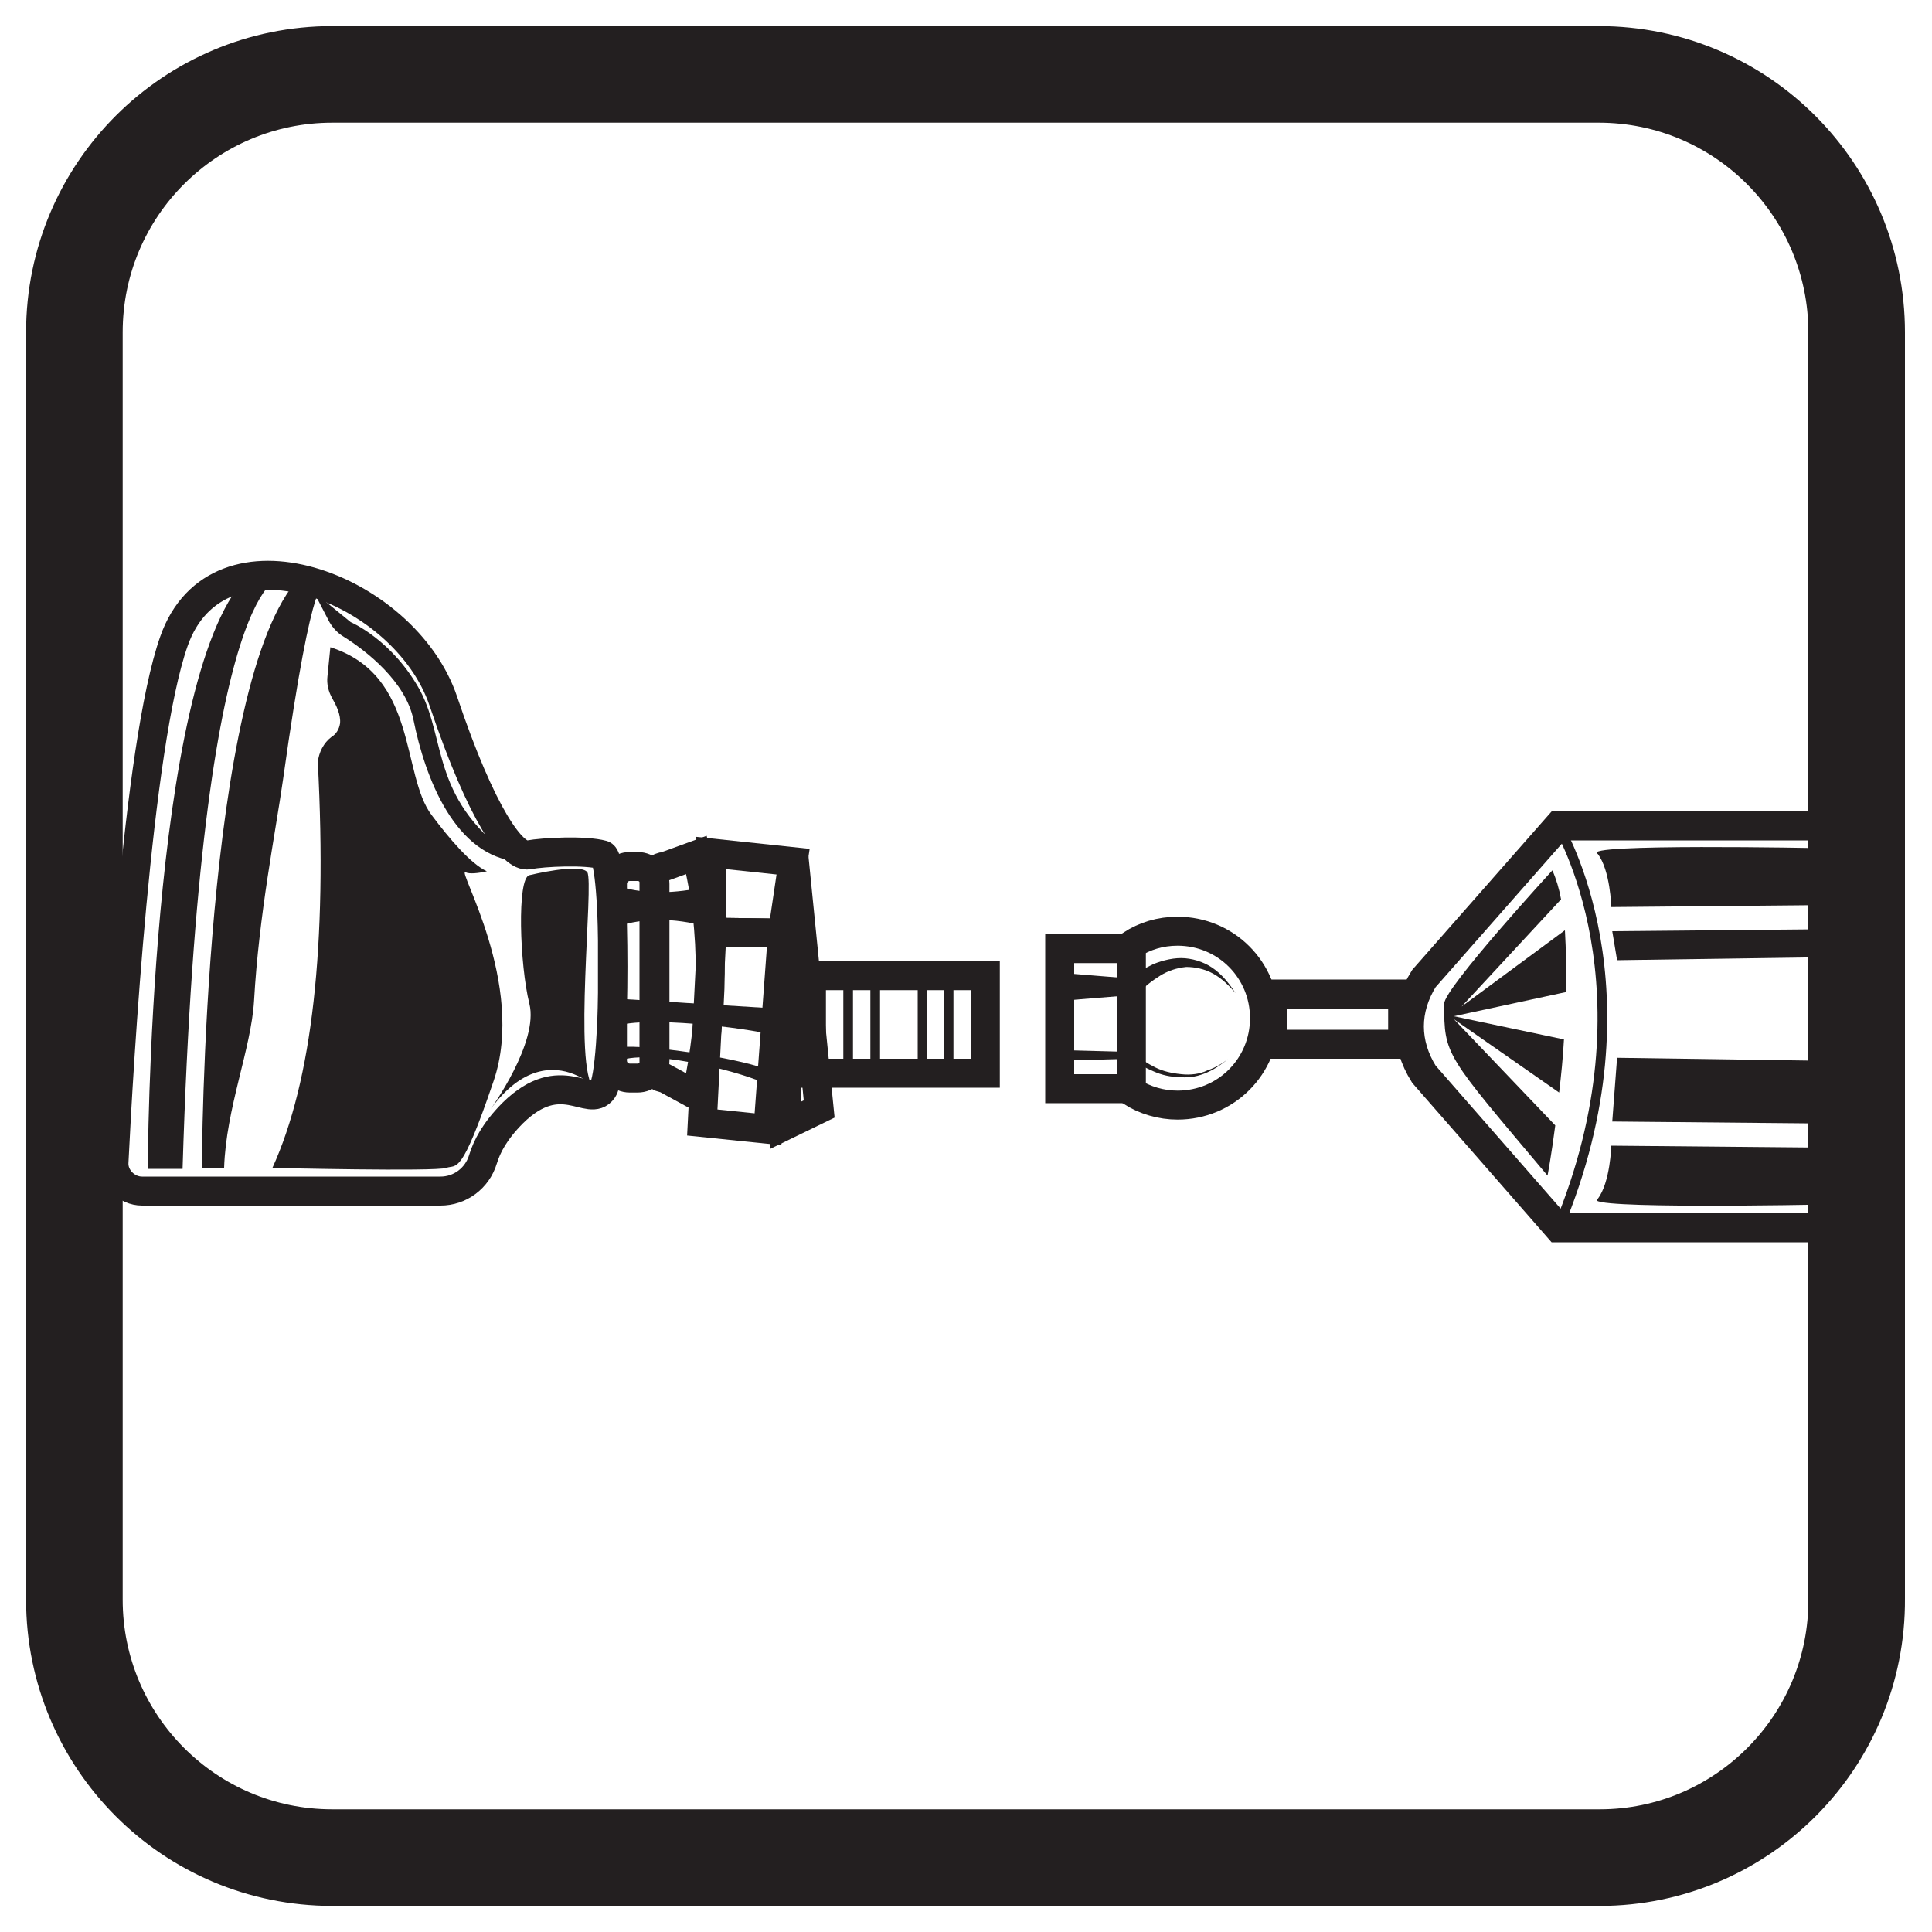<?xml version="1.0" encoding="utf-8"?>
<!-- Generator: Adobe Illustrator 23.1.0, SVG Export Plug-In . SVG Version: 6.00 Build 0)  -->
<svg version="1.1" id="Layer_1" xmlns="http://www.w3.org/2000/svg" xmlns:xlink="http://www.w3.org/1999/xlink" x="0px" y="0px"
	 viewBox="0 0 200 200" style="enable-background:new 0 0 200 200;" xml:space="preserve">
<style type="text/css">
	.st0{fill:none;stroke:#231F20;stroke-width:10;stroke-miterlimit:10;}
	.st1{fill:none;stroke:#231F20;stroke-width:3;stroke-miterlimit:10;}
	.st2{fill:#231F20;}
	.st3{fill:none;stroke:#231F20;stroke-miterlimit:10;}
</style>
<g>
	<path class="st0" d="M165.6,192.3H34.4c-14.8,0-26.7-12-26.7-26.7V34.4c0-14.8,12-26.7,26.7-26.7h131.1c14.8,0,26.7,12,26.7,26.7
		v131.1C192.3,180.3,180.3,192.3,165.6,192.3z"/>
	<g>
		<g>
			<g>
				<path class="st1" d="M14.7,123.3c-1.6,0-3-1.4-2.9-3c0.5-10.2,2.4-43.1,6.2-53.9c4.5-12.9,23.9-5.7,27.9,6.2s7.2,16.2,8.8,15.9
					c1.6-0.3,5.9-0.5,7.7,0c1.4,0.4,1.4,22.3,0,24.3c-1.4,2-4.3-2.5-9.3,2.4c-1.9,1.9-2.7,3.5-3.1,4.8c-0.6,2-2.4,3.3-4.4,3.3H14.7z
					"/>
				<path class="st2" d="M29.3,59.7c0,0-8.5-1.1-10.4,61.3h-3.6c0,0,0.1-50.5,10.1-61.1"/>
				<path class="st2" d="M33.6,60.8c0,0-1.1-3-4.3,19.9c-0.8,5.6-2.5,14-3,22.9c-0.3,5-2.9,11.1-3.1,17.3h-2.3
					c0,0,0.1-50.5,10.1-61.1"/>
				<g>
					<path class="st2" d="M42.8,74.5c1.2,6,4.3,14.2,10.9,14.7c-9.2-6.2-7.4-12.4-10.2-17.7c-2.9-5.3-7.2-7.1-7.2-7.1l-3.8-3.1
						l1.5,2.9c0.3,0.6,0.8,1.2,1.4,1.6C38,67.4,42,70.6,42.8,74.5z"/>
					<path class="st2" d="M48.2,90.3c0.4,0.2,1.3,0.1,2.2-0.1c-1.7-0.8-3.9-3.4-5.7-5.8c-3.2-4.2-1.4-14.5-10.5-17.4L33.9,70
						c-0.1,0.8,0.1,1.6,0.5,2.3c0.4,0.7,0.9,1.7,0.8,2.6c-0.1,0.6-0.4,1.1-0.9,1.4c-0.8,0.6-1.3,1.6-1.4,2.6c1,19-0.6,33-4.7,42
						c0,0,16.9,0.4,18,0s1.5,1,4.9-9C54.5,101.9,47.2,89.8,48.2,90.3z"/>
				</g>
				<path class="st2" d="M54.8,90.6c0,0,5.3-1.3,6-0.3c0.7,1.1-1.5,20.3,0.7,22.4c2.2,2.1-4.2-6.8-10.7,2.1c0,0,5-6.9,4-10.9
					S53.5,90.9,54.8,90.6z"/>
				<path class="st1" d="M66,111.6h-0.8c-1,0-1.8-0.8-1.8-1.8V91.5c0-1,0.8-1.8,1.8-1.8H66c1,0,1.8,0.8,1.8,1.8v18.3
					C67.8,110.8,67,111.6,66,111.6z"/>
				<path class="st2" d="M73.1,91.8v4.1c-3.4-0.9-6.4-0.9-9.2,0l0.3-4.1C66.9,92.6,69.9,92.5,73.1,91.8z"/>
				<path class="st2" d="M80.3,104.4l0,2.8c-3.4-0.9-13.5-2-16.4-1l0.3-2.8L80.3,104.4z"/>
				<path class="st2" d="M79.1,110.6v1.5c-3.2-1.4-12.3-3.6-15.2-2.2l0.3-1.5C67.1,108.1,76.1,109.5,79.1,110.6z"/>
				<path class="st1" d="M72.1,113.4l-3.3-1.8c-0.6,0-1.1-0.5-1.1-1.1V90.8c0-0.6,0.5-1.1,1.1-1.1l3.3-1.2
					C74.1,96.5,73.9,104.9,72.1,113.4z"/>
				<polygon class="st1" points="73.6,88.3 82.1,89.2 81,96.6 73.7,96.5 				"/>
				<polygon class="st1" points="81,96.6 79.5,116.9 72.7,116.2 73.7,96.5 				"/>
				<polygon class="st1" points="82.2,88.8 84.8,114.8 81.3,116.5 				"/>
			</g>
			<g>
				<rect x="84" y="101" class="st1" width="18" height="10.1"/>
				<rect x="87.8" y="101" class="st3" width="10.4" height="10.1"/>
				<rect x="90.6" y="101" class="st3" width="4.9" height="10.1"/>
				
					<rect x="93" y="101" transform="matrix(-1 -1.224647e-16 1.224647e-16 -1 186.089 212.11)" class="st3" width="0" height="10.1"/>
			</g>
		</g>
		<g>
			<rect x="109.7" y="98.2" class="st1" width="7.4" height="14.5"/>
			<path class="st1" d="M121.9,96.4c-1.8,0-3.4,0.5-4.8,1.4V113c1.4,0.9,3.1,1.4,4.8,1.4c5,0,9-4,9-9S126.9,96.4,121.9,96.4z"/>
			<g>
				<path class="st2" d="M109.7,100.7l7.4,0.6l-0.6,0.3c0.9-0.8,1.9-1.3,2.9-1.8c1-0.4,2.2-0.7,3.3-0.6c1.1,0.1,2.2,0.5,3.1,1.2
					c0.9,0.7,1.5,1.5,2.1,2.4c-0.7-0.8-1.4-1.5-2.3-2c-0.9-0.5-1.9-0.7-2.8-0.7c-1,0.1-1.9,0.4-2.7,0.9c-0.8,0.5-1.6,1.1-2.2,1.8
					l-0.2,0.2l-0.4,0l-7.4,0.6V100.7z"/>
			</g>
			<g>
				<path class="st2" d="M109.7,108.7l7.4,0.2l0.1,0l0.1,0.1c0.7,0.6,1.5,1.1,2.3,1.5c0.8,0.4,1.7,0.6,2.7,0.7
					c0.9,0.1,1.9,0,2.7-0.4c0.9-0.3,1.7-0.8,2.4-1.4c-0.7,0.6-1.5,1.2-2.4,1.6c-0.9,0.4-1.8,0.6-2.8,0.5c-1,0-1.9-0.2-2.8-0.6
					c-0.9-0.4-1.7-0.8-2.5-1.4l0.2,0.1l-7.4,0.2V108.7z"/>
			</g>
			<rect x="131.7" y="102.9" class="st1" width="13.5" height="5.2"/>
		</g>
		<path class="st1" d="M161.3,127.1h29.4V85.5h-29.4l-13.9,15.8c-2,3.2-2,6.7,0,9.9L161.3,127.1z"/>
		<path class="st3" d="M161.3,85.5c0,0,10.3,17,0,41.6"/>
		<path class="st2" d="M166.8,118.6c0,0-0.1,3.8-1.4,5.5c-2.1,1.1,23,0.6,23,0.6v-5.9L166.8,118.6z"/>
		<polygon class="st2" points="167.4,109.5 166.9,116.1 188.4,116.3 188.1,109.8 		"/>
		<path class="st2" d="M166.8,93.9c0,0-0.1-3.8-1.4-5.5c-2.1-1.1,23-0.6,23-0.6v5.9L166.8,93.9z"/>
		<polygon class="st2" points="167.4,99.4 166.9,96.4 188.4,96.2 188.1,99.1 		"/>
		<path class="st2" d="M151.3,104.2l10.3-11.1c-0.2-1.1-0.5-2.1-0.9-3c0,0-11.2,12.2-11.2,13.8c0,5.4,0.1,5.2,10.7,17.8
			c0,0,0.4-2.1,0.8-5.2l-10.5-11l10.9,7.6c0.2-1.7,0.4-3.6,0.5-5.5l-11.4-2.4l11.6-2.5c0.1-2.2,0-4.4-0.1-6.4L151.3,104.2z"/>
	</g>
</g>
</svg>

